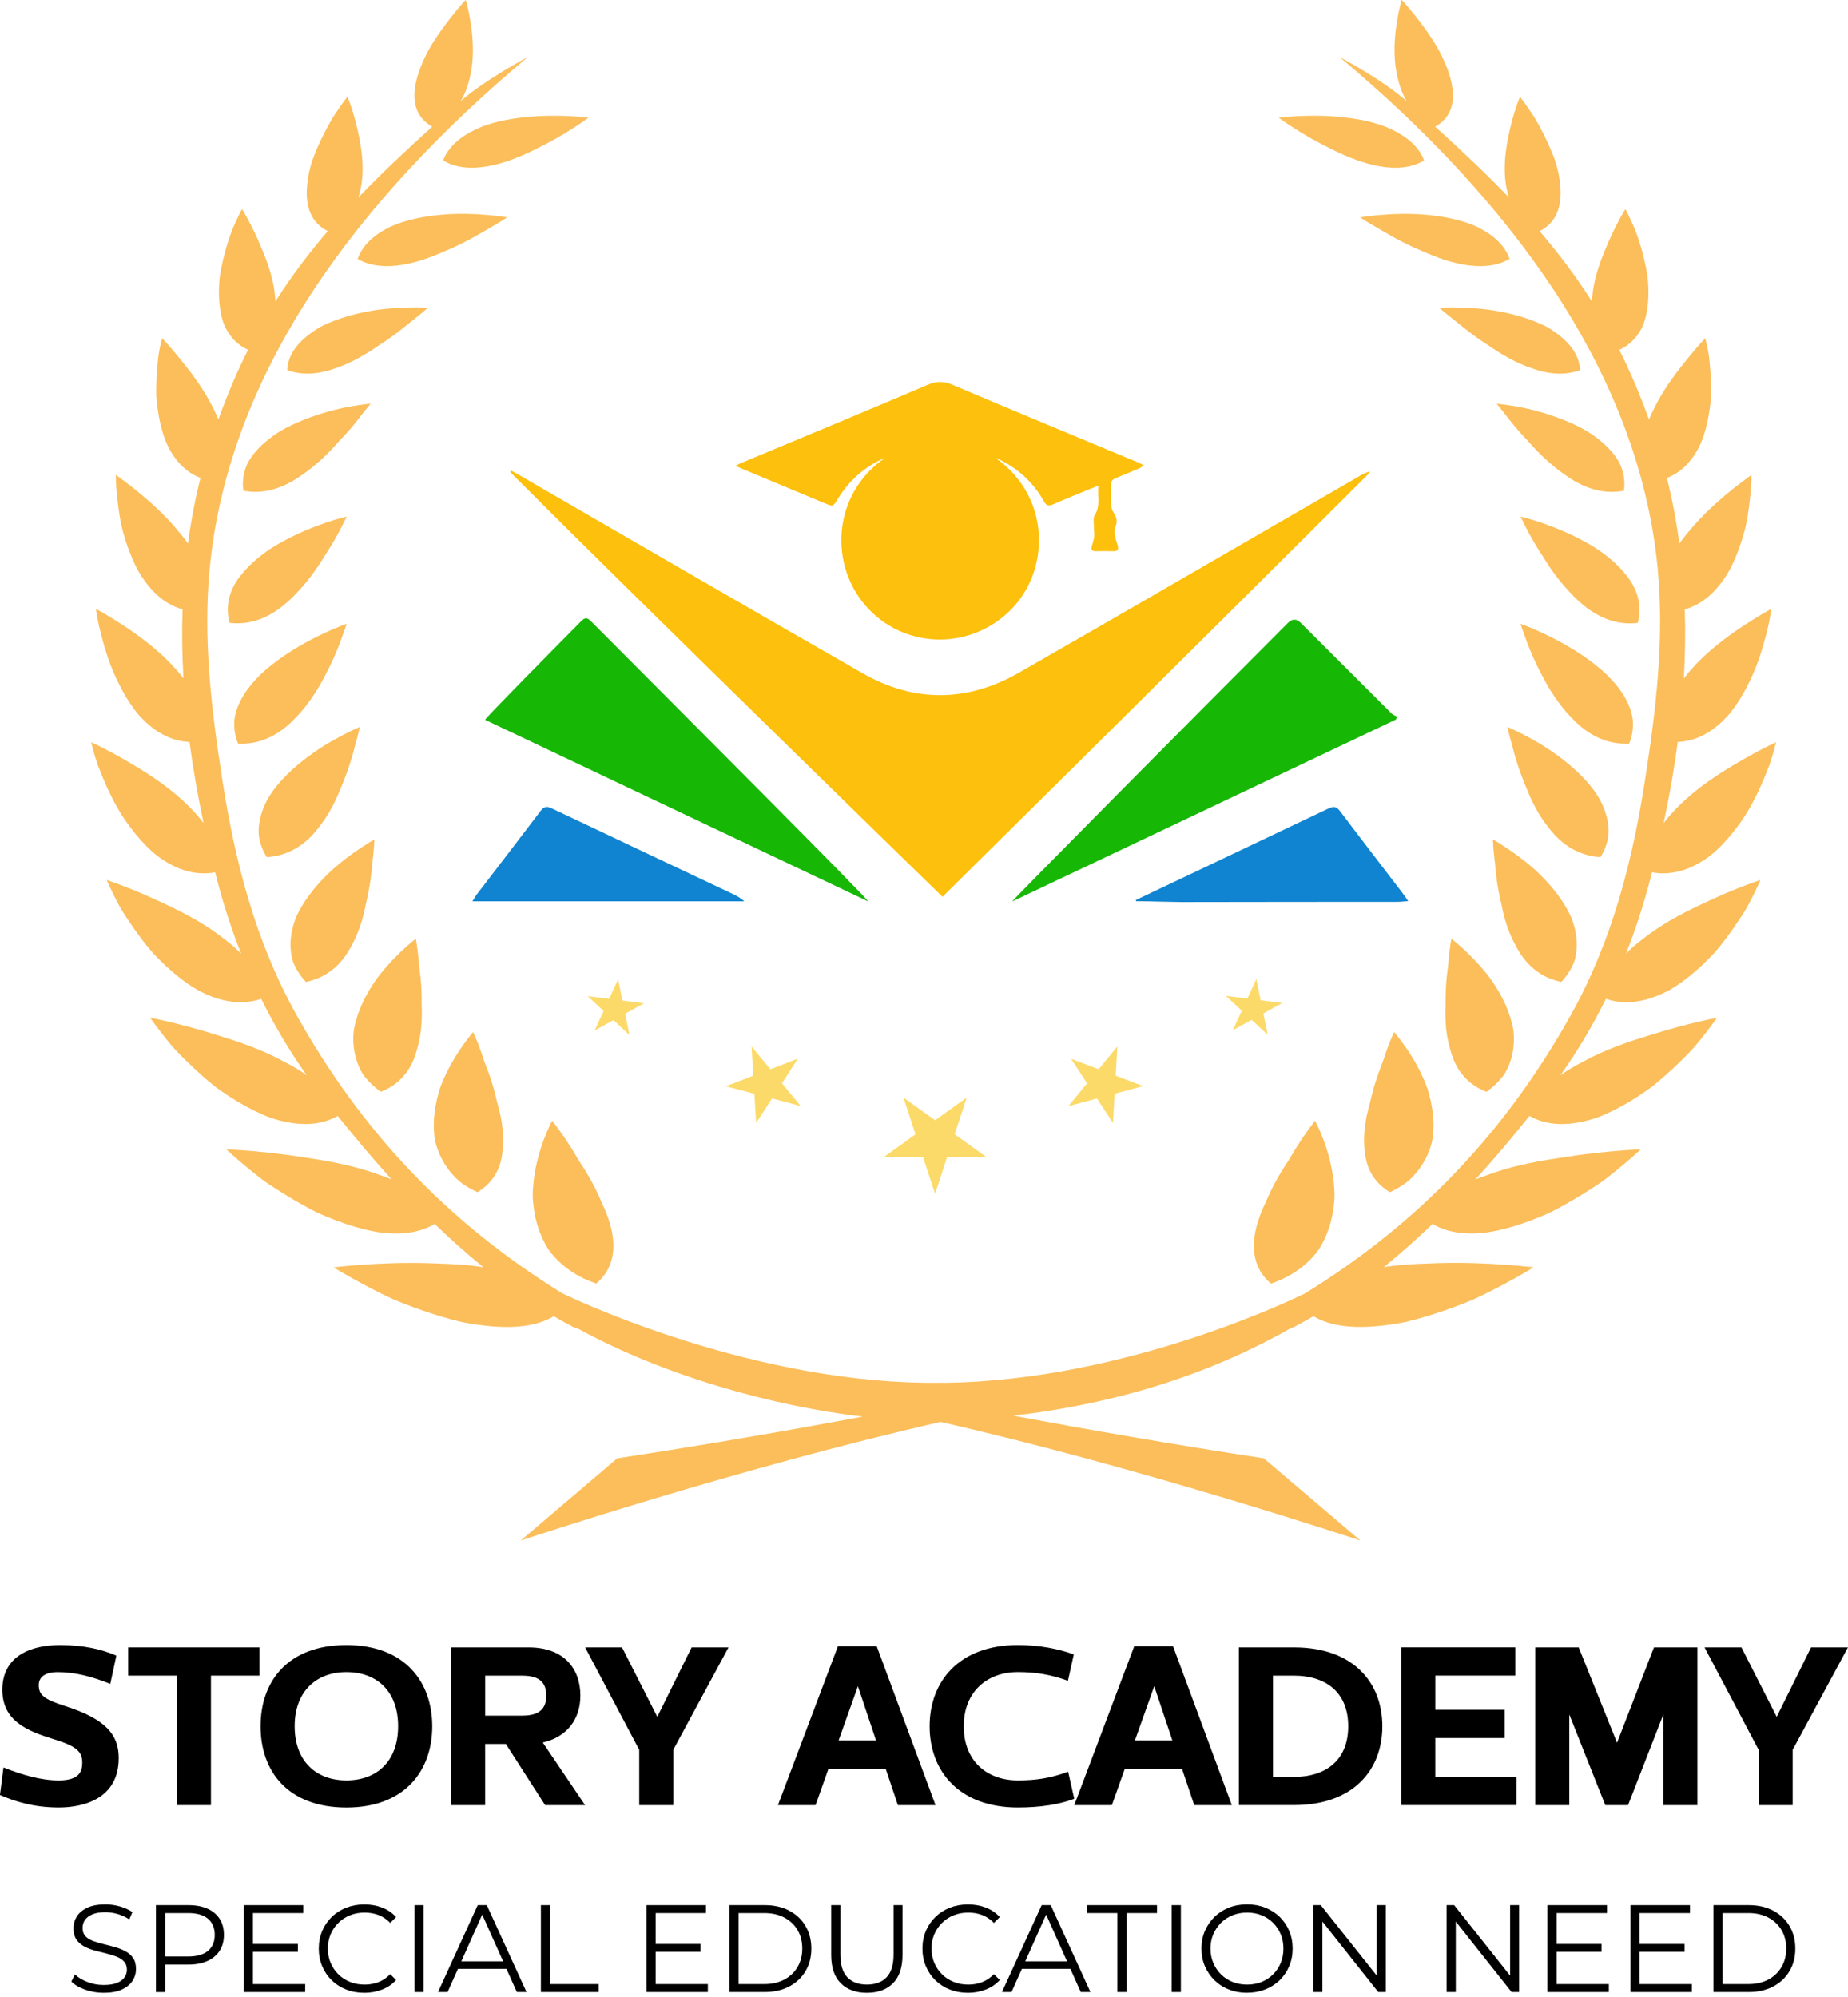 <svg xmlns="http://www.w3.org/2000/svg" width="87" height="94" viewBox="0 0 87 94" fill="none"><g clip-path="url(#clip0_4_640)"><path d="M24.064 22.149C24.196 22.224 24.33 22.296 24.461 22.372C29.842 25.48 35.211 28.607 40.608 31.688C43.038 33.077 45.535 33.055 47.963 31.666C53.33 28.593 58.677 25.484 64.033 22.39C64.175 22.307 64.318 22.227 64.51 22.195C64.453 22.26 64.399 22.33 64.337 22.392C57.734 28.999 44.371 42.211 44.371 42.211C44.371 42.211 30.795 29 24.198 22.401C24.137 22.34 24.082 22.274 24.023 22.21C24.036 22.189 24.049 22.168 24.061 22.148L24.064 22.149Z" fill="#FCC00D"></path><path d="M46.853 21.543C49.42 23.327 49.481 26.744 47.628 28.66C45.782 30.57 42.749 30.581 40.924 28.7C39.002 26.718 39.131 23.296 41.676 21.541C40.718 21.951 39.975 22.612 39.43 23.499C39.213 23.852 39.216 23.851 38.849 23.697C37.549 23.154 36.249 22.613 34.95 22.07C34.865 22.035 34.783 21.993 34.627 21.921C34.784 21.847 34.865 21.805 34.95 21.77C37.857 20.556 40.768 19.354 43.665 18.116C44.1 17.93 44.431 17.935 44.86 18.118C47.758 19.353 50.67 20.555 53.577 21.768C53.656 21.801 53.729 21.843 53.846 21.9C53.763 21.96 53.718 22.006 53.664 22.028C53.287 22.191 52.909 22.354 52.526 22.503C52.365 22.566 52.298 22.659 52.305 22.831C52.315 23.154 52.297 23.478 52.313 23.8C52.32 23.916 52.369 24.045 52.435 24.143C52.578 24.358 52.616 24.563 52.509 24.805C52.464 24.903 52.458 25.031 52.476 25.139C52.502 25.311 52.556 25.481 52.611 25.649C52.676 25.845 52.635 25.949 52.407 25.944C52.133 25.938 51.858 25.939 51.585 25.944C51.412 25.947 51.353 25.874 51.4 25.708C51.442 25.557 51.5 25.408 51.514 25.253C51.529 25.088 51.495 24.918 51.496 24.751C51.497 24.581 51.457 24.373 51.538 24.249C51.822 23.816 51.653 23.366 51.709 22.859C51.444 22.964 51.248 23.039 51.054 23.12C50.557 23.326 50.058 23.527 49.566 23.745C49.363 23.835 49.258 23.797 49.148 23.601C48.619 22.656 47.844 21.976 46.854 21.539L46.853 21.543Z" fill="#FCC00D"></path><path d="M60.635 29.317C60.836 29.116 61.036 29.116 61.236 29.316C62.662 30.741 64.088 32.165 65.517 33.587C65.585 33.654 65.689 33.684 65.775 33.731C65.756 33.777 65.737 33.824 65.716 33.869C59.695 36.722 53.674 39.575 47.653 42.43C47.627 42.393 56.421 33.535 60.635 29.317Z" fill="#17B706"></path><path d="M27.358 29.24C27.539 29.056 27.638 29.055 27.822 29.24C32.129 33.559 40.862 42.312 40.874 42.429C34.861 39.579 28.849 36.73 22.837 33.881C22.813 33.83 26.029 30.584 27.358 29.24Z" fill="#17B706"></path><path d="M22.241 42.423C22.329 42.283 22.376 42.19 22.438 42.109C23.443 40.795 24.454 39.487 25.451 38.167C25.607 37.96 25.737 37.936 25.965 38.044C28.82 39.399 31.679 40.746 34.536 42.096C34.711 42.179 34.878 42.276 35.039 42.423H22.241Z" fill="#1084D0"></path><path d="M53.493 42.417C53.485 42.399 53.476 42.383 53.467 42.365C54.082 42.071 61.043 38.773 62.543 38.054C62.777 37.942 62.915 37.951 63.082 38.173C64.054 39.463 65.041 40.741 66.022 42.024C66.103 42.131 66.177 42.243 66.295 42.412C66.098 42.427 65.96 42.448 65.822 42.448C62.417 42.451 59.01 42.45 55.605 42.458C55.265 42.458 53.935 42.417 53.496 42.417H53.493Z" fill="#1084D0"></path><path d="M45.51 51.665C45.498 51.703 45.486 51.741 45.473 51.779C45.36 52.121 45.247 52.464 45.135 52.806C45.075 52.986 45.015 53.168 44.957 53.349C44.944 53.387 44.944 53.387 44.977 53.411C45.213 53.58 45.447 53.75 45.683 53.918C45.882 54.06 46.08 54.202 46.279 54.346C46.322 54.377 46.366 54.409 46.409 54.441C46.414 54.444 46.419 54.448 46.427 54.456C46.417 54.456 46.412 54.457 46.406 54.457C46.34 54.457 46.275 54.459 46.209 54.459C45.677 54.459 45.146 54.459 44.614 54.459C44.597 54.459 44.59 54.462 44.583 54.479C44.444 54.905 44.303 55.332 44.162 55.758C44.121 55.886 44.078 56.016 44.034 56.144C44.031 56.155 44.026 56.165 44.02 56.181C44.015 56.168 44.013 56.161 44.01 56.154C43.88 55.76 43.751 55.366 43.621 54.972C43.567 54.807 43.512 54.641 43.459 54.476C43.455 54.465 43.45 54.46 43.439 54.461C43.436 54.461 43.435 54.461 43.432 54.461C43.154 54.461 42.875 54.461 42.595 54.46C42.326 54.46 42.059 54.46 41.79 54.46C41.734 54.46 41.678 54.46 41.623 54.46C41.623 54.457 41.623 54.456 41.621 54.453C41.649 54.433 41.677 54.413 41.705 54.392C41.9 54.252 42.094 54.112 42.289 53.973C42.517 53.808 42.747 53.643 42.975 53.478C43.01 53.453 43.046 53.426 43.083 53.401C43.095 53.392 43.098 53.385 43.093 53.369C43.047 53.231 43.002 53.092 42.956 52.952C42.828 52.562 42.699 52.171 42.571 51.779C42.56 51.747 42.55 51.714 42.54 51.683C42.539 51.678 42.538 51.673 42.536 51.661C43.035 52.019 43.529 52.373 44.023 52.728C44.517 52.373 45.011 52.019 45.506 51.665C45.507 51.665 45.51 51.666 45.511 51.667L45.51 51.665Z" fill="#FCDA69"></path><path d="M37.556 49.837C37.539 49.862 37.524 49.887 37.508 49.913C37.359 50.141 37.211 50.37 37.063 50.599C36.984 50.719 36.907 50.84 36.828 50.961C36.812 50.987 36.812 50.987 36.831 51.011C36.97 51.179 37.11 51.349 37.249 51.518C37.367 51.66 37.485 51.803 37.603 51.945C37.628 51.977 37.653 52.009 37.68 52.04C37.682 52.044 37.685 52.048 37.69 52.054C37.682 52.053 37.679 52.053 37.675 52.052C37.627 52.039 37.579 52.028 37.53 52.015C37.141 51.912 36.752 51.809 36.363 51.707C36.35 51.703 36.344 51.704 36.338 51.716C36.153 52.001 35.968 52.285 35.783 52.57C35.727 52.657 35.671 52.742 35.615 52.828C35.61 52.835 35.605 52.842 35.598 52.852C35.598 52.842 35.595 52.837 35.595 52.83C35.576 52.517 35.557 52.204 35.538 51.891C35.531 51.759 35.522 51.628 35.515 51.496C35.515 51.487 35.512 51.482 35.504 51.481C35.503 51.481 35.501 51.481 35.5 51.481C35.296 51.427 35.092 51.372 34.888 51.319C34.692 51.267 34.496 51.215 34.3 51.163C34.26 51.151 34.219 51.141 34.178 51.131C34.178 51.13 34.178 51.127 34.178 51.126C34.202 51.116 34.227 51.107 34.251 51.097C34.42 51.032 34.589 50.968 34.759 50.902C34.958 50.826 35.157 50.748 35.356 50.672C35.387 50.661 35.418 50.648 35.45 50.637C35.461 50.633 35.463 50.628 35.463 50.615C35.456 50.505 35.451 50.394 35.443 50.284C35.424 49.973 35.405 49.663 35.387 49.352C35.386 49.327 35.385 49.301 35.384 49.276C35.384 49.272 35.384 49.268 35.384 49.26C35.679 49.617 35.972 49.971 36.266 50.326C36.695 50.162 37.125 49.999 37.554 49.834L37.557 49.837H37.556Z" fill="#FCDA69"></path><path d="M30.314 47.226C30.295 47.237 30.276 47.247 30.256 47.259C30.081 47.355 29.905 47.453 29.729 47.549C29.636 47.6 29.544 47.652 29.451 47.703C29.431 47.714 29.432 47.714 29.436 47.736C29.468 47.894 29.499 48.051 29.531 48.21C29.557 48.343 29.585 48.476 29.612 48.609C29.618 48.638 29.623 48.667 29.628 48.698C29.628 48.702 29.628 48.704 29.63 48.711C29.626 48.707 29.623 48.706 29.621 48.703C29.594 48.679 29.566 48.654 29.54 48.629C29.323 48.428 29.106 48.226 28.89 48.025C28.883 48.018 28.878 48.017 28.869 48.022C28.651 48.142 28.432 48.263 28.213 48.383C28.147 48.42 28.081 48.456 28.015 48.492C28.01 48.495 28.004 48.498 27.995 48.503C27.997 48.496 27.999 48.491 28.001 48.487C28.098 48.278 28.194 48.068 28.29 47.858C28.331 47.771 28.371 47.682 28.412 47.595C28.414 47.588 28.414 47.585 28.409 47.581C28.409 47.581 28.408 47.58 28.407 47.578C28.293 47.472 28.18 47.367 28.066 47.26C27.957 47.158 27.848 47.056 27.739 46.954C27.716 46.933 27.693 46.913 27.67 46.891C27.67 46.891 27.67 46.888 27.672 46.887C27.691 46.89 27.71 46.891 27.729 46.894C27.86 46.91 27.994 46.926 28.125 46.944C28.281 46.963 28.437 46.983 28.592 47.002C28.616 47.005 28.64 47.009 28.665 47.011C28.674 47.011 28.678 47.011 28.682 47.002C28.716 46.929 28.75 46.854 28.784 46.781C28.879 46.573 28.976 46.365 29.071 46.157C29.078 46.14 29.087 46.123 29.095 46.106C29.095 46.103 29.097 46.101 29.101 46.096C29.168 46.431 29.235 46.762 29.303 47.094C29.639 47.137 29.973 47.18 30.309 47.223V47.226H30.314Z" fill="#FCDA69"></path><path d="M60.36 47.213C60.341 47.224 60.322 47.234 60.302 47.246C60.127 47.342 59.951 47.44 59.774 47.536C59.682 47.587 59.589 47.639 59.497 47.69C59.477 47.701 59.478 47.701 59.482 47.723C59.513 47.881 59.545 48.038 59.577 48.197C59.603 48.33 59.631 48.463 59.658 48.596C59.664 48.626 59.669 48.655 59.674 48.685C59.674 48.689 59.674 48.691 59.676 48.698C59.672 48.694 59.669 48.693 59.667 48.69C59.64 48.666 59.612 48.641 59.586 48.617C59.369 48.415 59.152 48.213 58.935 48.012C58.929 48.005 58.924 48.004 58.915 48.009C58.697 48.13 58.478 48.25 58.259 48.371C58.193 48.407 58.127 48.443 58.061 48.48C58.056 48.482 58.05 48.485 58.041 48.49C58.043 48.483 58.044 48.478 58.047 48.475C58.143 48.265 58.24 48.055 58.336 47.846C58.377 47.758 58.417 47.669 58.458 47.582C58.46 47.576 58.46 47.572 58.455 47.568C58.455 47.568 58.454 47.567 58.453 47.565C58.339 47.459 58.226 47.354 58.112 47.247C58.003 47.146 57.894 47.043 57.785 46.942C57.762 46.92 57.739 46.9 57.716 46.878C57.716 46.878 57.716 46.876 57.718 46.874C57.737 46.877 57.756 46.878 57.775 46.881C57.906 46.897 58.039 46.914 58.171 46.931C58.327 46.95 58.483 46.971 58.638 46.99C58.662 46.992 58.686 46.996 58.711 46.999C58.72 46.999 58.724 46.999 58.728 46.99C58.762 46.916 58.796 46.841 58.83 46.768C58.925 46.56 59.022 46.352 59.117 46.144C59.124 46.127 59.133 46.11 59.141 46.093C59.141 46.091 59.143 46.088 59.147 46.083C59.214 46.418 59.281 46.749 59.349 47.081C59.684 47.124 60.019 47.167 60.355 47.21V47.213H60.36Z" fill="#FCDA69"></path><path d="M52.601 49.261C52.6 49.291 52.599 49.322 52.597 49.351C52.582 49.623 52.566 49.895 52.551 50.167C52.543 50.311 52.534 50.455 52.526 50.599C52.525 50.629 52.525 50.629 52.553 50.64C52.758 50.718 52.962 50.795 53.168 50.874C53.34 50.94 53.514 51.004 53.686 51.069C53.724 51.083 53.762 51.098 53.8 51.113C53.804 51.115 53.809 51.117 53.817 51.121C53.809 51.124 53.805 51.125 53.801 51.126C53.753 51.139 53.706 51.153 53.658 51.165C53.269 51.269 52.881 51.373 52.492 51.477C52.48 51.481 52.476 51.485 52.475 51.499C52.456 51.837 52.437 52.177 52.416 52.516C52.41 52.619 52.405 52.72 52.398 52.823C52.398 52.832 52.397 52.84 52.395 52.852C52.388 52.844 52.386 52.839 52.382 52.834C52.21 52.572 52.039 52.309 51.866 52.047C51.794 51.936 51.722 51.826 51.651 51.716C51.646 51.708 51.641 51.706 51.633 51.709C51.632 51.709 51.63 51.709 51.629 51.709C51.425 51.764 51.221 51.818 51.017 51.872C50.821 51.924 50.626 51.976 50.429 52.028C50.389 52.039 50.348 52.049 50.307 52.061C50.307 52.059 50.306 52.058 50.305 52.057C50.321 52.036 50.338 52.016 50.354 51.996C50.47 51.855 50.584 51.716 50.699 51.575C50.833 51.41 50.969 51.244 51.103 51.079C51.125 51.054 51.145 51.027 51.167 51.002C51.174 50.993 51.174 50.987 51.168 50.977C51.107 50.884 51.048 50.791 50.987 50.699C50.817 50.439 50.646 50.178 50.476 49.918C50.462 49.896 50.448 49.874 50.435 49.853C50.433 49.85 50.432 49.847 50.428 49.839C50.861 50.003 51.292 50.165 51.722 50.327C52.014 49.971 52.306 49.616 52.597 49.261C52.599 49.261 52.6 49.261 52.601 49.261Z" fill="#FCDA69"></path><path d="M26.619 53.611C26.441 53.345 26.284 53.131 26.174 52.984C26.117 52.91 26.072 52.852 26.043 52.813C26.015 52.772 26 52.75 26 52.75C26 52.75 25.947 52.842 25.871 53C25.796 53.159 25.695 53.387 25.59 53.671C25.378 54.238 25.155 55.027 25.094 55.901C25.053 56.347 25.104 56.778 25.189 57.223C25.28 57.665 25.431 58.108 25.655 58.525C25.711 58.63 25.772 58.732 25.837 58.833C25.904 58.931 25.982 59.022 26.064 59.115C26.224 59.299 26.406 59.472 26.608 59.632C27.013 59.953 27.498 60.222 28.073 60.413C28.801 59.792 28.962 58.985 28.84 58.156C28.779 57.741 28.645 57.319 28.466 56.907C28.422 56.803 28.374 56.7 28.324 56.598C28.28 56.492 28.236 56.386 28.189 56.281C28.093 56.071 27.991 55.866 27.882 55.666C27.668 55.266 27.43 54.892 27.203 54.551C27 54.194 26.8 53.877 26.62 53.611H26.619Z" fill="#FBBE5A"></path><path d="M23.408 51.907L23.336 51.598C23.236 51.187 23.113 50.795 22.984 50.441C22.922 50.265 22.849 50.099 22.793 49.939C22.742 49.776 22.69 49.622 22.64 49.483C22.443 48.926 22.274 48.579 22.274 48.579C22.274 48.579 22.002 48.885 21.661 49.393C21.488 49.649 21.3 49.954 21.12 50.302C20.942 50.647 20.756 51.044 20.649 51.439C20.534 51.843 20.453 52.27 20.43 52.707C20.418 52.925 20.42 53.145 20.439 53.365C20.449 53.474 20.461 53.587 20.483 53.694C20.508 53.799 20.538 53.904 20.572 54.007C20.709 54.423 20.924 54.828 21.229 55.194C21.384 55.373 21.549 55.555 21.762 55.705C21.975 55.856 22.213 55.993 22.476 56.114C23.309 55.61 23.611 54.877 23.668 54.082C23.71 53.675 23.687 53.254 23.623 52.834C23.588 52.624 23.545 52.416 23.493 52.212C23.467 52.11 23.439 52.007 23.41 51.906L23.408 51.907Z" fill="#FBBE5A"></path><path d="M17.357 50.892C17.521 51.068 17.711 51.234 17.926 51.389C18.836 51.033 19.318 50.377 19.56 49.636C19.616 49.453 19.674 49.256 19.721 49.057C19.765 48.856 19.798 48.653 19.821 48.449C19.866 48.04 19.865 47.633 19.849 47.234C19.858 46.827 19.84 46.437 19.804 46.077C19.771 45.718 19.714 45.397 19.701 45.109C19.65 44.544 19.573 44.182 19.573 44.182C19.573 44.182 19.242 44.436 18.793 44.873C18.565 45.093 18.313 45.359 18.055 45.663C17.929 45.816 17.793 45.98 17.678 46.148C17.561 46.316 17.448 46.493 17.343 46.675C17.133 47.042 16.947 47.437 16.815 47.851C16.749 48.057 16.696 48.267 16.658 48.48C16.634 48.688 16.627 48.896 16.64 49.105C16.664 49.522 16.764 49.938 16.959 50.334C17.049 50.534 17.191 50.717 17.356 50.89L17.357 50.892Z" fill="#FBBE5A"></path><path d="M13.985 45.661C14.098 45.852 14.237 46.037 14.402 46.219C15.356 46.018 15.976 45.467 16.388 44.797C16.44 44.714 16.487 44.626 16.535 44.54C16.584 44.45 16.631 44.36 16.678 44.267C16.767 44.082 16.847 43.892 16.916 43.698C17.056 43.312 17.156 42.918 17.228 42.531C17.322 42.139 17.395 41.754 17.444 41.401C17.469 41.224 17.487 41.054 17.503 40.894C17.516 40.736 17.526 40.585 17.549 40.443C17.62 39.88 17.625 39.512 17.625 39.512C17.625 39.512 17.255 39.718 16.73 40.084C16.468 40.268 16.167 40.492 15.857 40.754C15.543 41.016 15.252 41.305 14.963 41.63C14.678 41.956 14.413 42.308 14.191 42.685C14.082 42.872 13.976 43.068 13.903 43.264C13.832 43.458 13.776 43.655 13.735 43.856C13.659 44.257 13.653 44.667 13.744 45.07C13.781 45.274 13.877 45.467 13.985 45.66V45.661Z" fill="#FBBE5A"></path><path d="M14.759 39.246C15.018 38.95 15.279 38.607 15.487 38.249C15.697 37.892 15.874 37.516 16.021 37.148C16.337 36.404 16.577 35.671 16.706 35.127C16.864 34.577 16.94 34.214 16.94 34.214C16.94 34.214 16.547 34.378 15.981 34.682C15.701 34.834 15.363 35.023 15.033 35.241C14.7 35.461 14.354 35.714 14.02 35.996C13.353 36.56 12.713 37.249 12.418 37.997C12.261 38.373 12.173 38.767 12.175 39.163C12.187 39.559 12.322 39.956 12.559 40.345C13.511 40.283 14.222 39.84 14.761 39.246H14.759Z" fill="#FBBE5A"></path><path d="M13.511 34.175C13.664 34.044 13.811 33.902 13.949 33.751C14.094 33.602 14.234 33.441 14.364 33.277C14.626 32.949 14.858 32.596 15.059 32.246C15.161 32.07 15.253 31.899 15.342 31.723C15.436 31.545 15.523 31.37 15.603 31.198C15.763 30.859 15.895 30.541 16.001 30.267C16.204 29.719 16.323 29.361 16.323 29.361C16.323 29.361 15.921 29.497 15.346 29.762C14.773 30.028 14.016 30.419 13.291 30.922C12.93 31.175 12.573 31.455 12.257 31.756C11.949 32.055 11.676 32.382 11.464 32.728C11.254 33.075 11.097 33.443 11.042 33.825C10.999 34.207 11.046 34.602 11.206 35.002C12.127 35.046 12.886 34.696 13.509 34.174L13.511 34.175Z" fill="#FBBE5A"></path><path d="M10.803 29.316C11.684 29.425 12.455 29.14 13.117 28.669C13.448 28.434 13.748 28.151 14.027 27.845C14.316 27.543 14.577 27.218 14.807 26.891C15.044 26.568 15.235 26.233 15.432 25.935C15.625 25.635 15.787 25.356 15.918 25.113C16.048 24.874 16.147 24.672 16.215 24.532C16.285 24.393 16.325 24.313 16.325 24.313C16.325 24.313 16.228 24.337 16.051 24.383C15.875 24.427 15.634 24.502 15.344 24.6C14.764 24.799 13.994 25.106 13.24 25.526C13.051 25.631 12.863 25.742 12.68 25.863C12.5 25.983 12.33 26.113 12.165 26.247C11.836 26.516 11.538 26.814 11.294 27.134C10.796 27.774 10.598 28.518 10.804 29.313L10.803 29.316Z" fill="#FBBE5A"></path><path d="M13.752 22.657C14.421 22.264 15.072 21.721 15.597 21.169C15.729 21.032 15.851 20.892 15.972 20.755C16.101 20.625 16.222 20.494 16.336 20.367C16.563 20.115 16.755 19.877 16.914 19.67C17.066 19.464 17.204 19.3 17.3 19.184C17.392 19.067 17.445 19 17.445 19C17.445 19 17.052 19.033 16.451 19.142C15.853 19.249 15.091 19.448 14.302 19.761C13.913 19.917 13.512 20.101 13.152 20.319C12.803 20.54 12.476 20.792 12.202 21.073C12.065 21.214 11.941 21.363 11.832 21.517C11.723 21.672 11.629 21.834 11.573 22.004C11.448 22.344 11.402 22.712 11.459 23.096C12.293 23.258 13.069 23.043 13.753 22.656L13.752 22.657Z" fill="#FBBE5A"></path><path d="M19.181 14.476C18.888 14.482 18.54 14.501 18.161 14.538C17.778 14.575 17.395 14.639 16.989 14.728C16.586 14.816 16.174 14.931 15.777 15.081C15.578 15.156 15.384 15.237 15.197 15.329C15.012 15.422 14.848 15.527 14.687 15.639C14.056 16.089 13.544 16.677 13.523 17.424C14.279 17.693 15.051 17.598 15.776 17.339C16.535 17.089 17.239 16.671 17.859 16.24C18.525 15.821 19.062 15.375 19.473 15.041C19.898 14.713 20.149 14.482 20.149 14.482C20.149 14.482 19.77 14.458 19.181 14.475V14.476Z" fill="#FBBE5A"></path><path d="M22.945 10.118C22.373 10.068 21.586 10.033 20.786 10.107C19.979 10.178 19.108 10.341 18.377 10.671C17.676 11.01 17.078 11.502 16.836 12.188C17.158 12.373 17.507 12.472 17.866 12.508C18.235 12.546 18.621 12.522 19.005 12.455C19.389 12.387 19.776 12.28 20.15 12.144C20.527 12.008 20.884 11.847 21.258 11.686C21.99 11.36 22.614 10.99 23.092 10.709C23.58 10.432 23.877 10.229 23.877 10.229C23.877 10.229 23.515 10.167 22.945 10.118Z" fill="#FBBE5A"></path><path d="M22.388 6.093C21.701 6.42 21.111 6.888 20.862 7.551C22.061 8.275 23.78 7.736 25.152 7.054C25.857 6.716 26.506 6.341 26.962 6.045C27.423 5.751 27.703 5.539 27.703 5.539C27.703 5.539 26.302 5.349 24.715 5.515C23.924 5.598 23.074 5.762 22.39 6.093H22.388Z" fill="#FBBE5A"></path><path d="M59.834 60.416C60.408 60.224 60.894 59.954 61.3 59.633C61.5 59.472 61.681 59.3 61.845 59.116C61.925 59.025 62.003 58.932 62.07 58.834C62.136 58.733 62.196 58.632 62.253 58.526C62.477 58.109 62.626 57.667 62.718 57.225C62.803 56.779 62.855 56.348 62.812 55.903C62.752 55.028 62.527 54.239 62.318 53.674C62.211 53.388 62.11 53.161 62.036 53.003C61.959 52.844 61.907 52.753 61.907 52.753C61.907 52.753 61.892 52.775 61.864 52.815C61.835 52.853 61.79 52.911 61.733 52.985C61.623 53.132 61.465 53.346 61.288 53.613C61.109 53.878 60.908 54.195 60.706 54.552C60.479 54.893 60.242 55.267 60.026 55.667C59.919 55.867 59.815 56.074 59.72 56.283C59.673 56.388 59.626 56.492 59.581 56.599C59.533 56.703 59.484 56.804 59.44 56.91C59.261 57.322 59.129 57.744 59.066 58.159C58.947 58.988 59.105 59.794 59.834 60.418V60.416Z" fill="#FBBE5A"></path><path d="M66.246 49.391C65.903 48.884 65.632 48.577 65.632 48.577C65.632 48.577 65.463 48.923 65.266 49.48C65.216 49.62 65.164 49.772 65.113 49.937C65.056 50.099 64.983 50.264 64.922 50.44C64.793 50.795 64.67 51.186 64.568 51.596L64.496 51.906C64.467 52.007 64.439 52.109 64.413 52.212C64.361 52.416 64.317 52.624 64.286 52.835C64.22 53.254 64.196 53.675 64.238 54.082C64.296 54.877 64.598 55.61 65.433 56.114C65.695 55.994 65.932 55.856 66.146 55.705C66.36 55.555 66.524 55.374 66.678 55.195C66.985 54.828 67.201 54.424 67.338 54.007C67.371 53.904 67.402 53.799 67.426 53.694C67.449 53.587 67.459 53.474 67.469 53.365C67.49 53.145 67.492 52.925 67.48 52.707C67.457 52.27 67.376 51.843 67.26 51.439C67.153 51.042 66.966 50.647 66.79 50.302C66.609 49.954 66.42 49.649 66.249 49.393L66.246 49.391Z" fill="#FBBE5A"></path><path d="M70.562 46.679C70.455 46.495 70.343 46.319 70.227 46.152C70.112 45.983 69.976 45.819 69.851 45.666C69.595 45.36 69.34 45.094 69.115 44.876C68.665 44.438 68.331 44.185 68.331 44.185C68.331 44.185 68.257 44.545 68.205 45.112C68.191 45.401 68.132 45.72 68.101 46.079C68.068 46.438 68.047 46.829 68.056 47.237C68.041 47.634 68.04 48.042 68.084 48.452C68.108 48.655 68.141 48.859 68.186 49.059C68.233 49.261 68.29 49.456 68.345 49.639C68.587 50.379 69.069 51.036 69.98 51.391C70.197 51.236 70.386 51.07 70.55 50.895C70.714 50.719 70.856 50.536 70.947 50.336C71.144 49.941 71.242 49.526 71.265 49.107C71.278 48.898 71.273 48.69 71.247 48.483C71.211 48.27 71.156 48.061 71.091 47.855C70.959 47.441 70.775 47.045 70.563 46.68L70.562 46.679Z" fill="#FBBE5A"></path><path d="M71.519 44.796C71.93 45.466 72.55 46.018 73.503 46.218C73.671 46.037 73.809 45.852 73.92 45.66C74.029 45.467 74.126 45.275 74.163 45.07C74.252 44.667 74.248 44.256 74.171 43.856C74.132 43.655 74.076 43.457 74.005 43.264C73.929 43.069 73.824 42.874 73.715 42.685C73.494 42.309 73.23 41.954 72.943 41.631C72.654 41.304 72.366 41.015 72.05 40.752C71.74 40.491 71.439 40.267 71.176 40.083C70.653 39.715 70.283 39.51 70.283 39.51C70.283 39.51 70.288 39.877 70.358 40.44C70.38 40.584 70.391 40.733 70.403 40.892C70.42 41.051 70.438 41.221 70.462 41.399C70.51 41.752 70.583 42.138 70.677 42.53C70.748 42.914 70.848 43.31 70.988 43.695C71.057 43.889 71.137 44.08 71.228 44.264C71.274 44.356 71.321 44.447 71.372 44.536C71.418 44.622 71.465 44.711 71.516 44.794L71.519 44.796Z" fill="#FBBE5A"></path><path d="M75.731 39.165C75.735 38.768 75.645 38.376 75.488 37.999C75.193 37.25 74.553 36.56 73.888 35.997C73.553 35.716 73.207 35.462 72.875 35.244C72.545 35.023 72.207 34.836 71.927 34.682C71.359 34.378 70.966 34.214 70.966 34.214C70.966 34.214 71.041 34.579 71.201 35.127C71.33 35.671 71.567 36.403 71.885 37.148C72.031 37.517 72.208 37.892 72.418 38.249C72.626 38.607 72.886 38.95 73.146 39.247C73.684 39.84 74.395 40.283 75.348 40.345C75.584 39.956 75.719 39.559 75.731 39.163V39.165Z" fill="#FBBE5A"></path><path d="M76.861 33.826C76.808 33.446 76.651 33.077 76.439 32.729C76.228 32.383 75.953 32.057 75.646 31.758C75.33 31.456 74.973 31.176 74.611 30.924C73.887 30.42 73.13 30.03 72.557 29.763C71.981 29.498 71.58 29.363 71.58 29.363C71.58 29.363 71.698 29.72 71.902 30.268C72.007 30.541 72.139 30.859 72.3 31.199C72.38 31.369 72.466 31.545 72.56 31.723C72.651 31.898 72.741 32.07 72.843 32.246C73.045 32.596 73.277 32.947 73.541 33.277C73.669 33.442 73.809 33.602 73.955 33.753C74.093 33.902 74.239 34.043 74.395 34.175C75.017 34.696 75.775 35.046 76.698 35.002C76.859 34.602 76.904 34.207 76.861 33.825V33.826Z" fill="#FBBE5A"></path><path d="M76.612 27.136C76.37 26.817 76.072 26.52 75.743 26.25C75.578 26.115 75.406 25.986 75.227 25.866C75.043 25.746 74.855 25.633 74.668 25.529C73.913 25.107 73.143 24.802 72.563 24.602C72.274 24.504 72.033 24.43 71.855 24.386C71.678 24.34 71.582 24.316 71.582 24.316C71.582 24.316 71.621 24.396 71.693 24.534C71.759 24.675 71.859 24.876 71.989 25.116C72.12 25.358 72.281 25.637 72.473 25.938C72.672 26.235 72.859 26.569 73.097 26.894C73.331 27.221 73.592 27.546 73.879 27.847C74.158 28.153 74.457 28.437 74.79 28.672C75.451 29.145 76.223 29.427 77.105 29.318C77.311 28.523 77.11 27.779 76.612 27.139V27.136Z" fill="#FBBE5A"></path><path d="M76.075 21.519C75.967 21.364 75.841 21.216 75.704 21.075C75.429 20.793 75.104 20.541 74.754 20.32C74.394 20.102 73.994 19.918 73.605 19.762C72.815 19.451 72.055 19.25 71.455 19.144C70.856 19.036 70.462 19.002 70.462 19.002C70.462 19.002 70.515 19.067 70.606 19.185C70.701 19.302 70.841 19.467 70.993 19.674C71.151 19.878 71.346 20.115 71.572 20.37C71.684 20.495 71.806 20.627 71.934 20.756C72.056 20.893 72.177 21.033 72.311 21.17C72.835 21.721 73.487 22.265 74.153 22.659C74.838 23.045 75.613 23.26 76.45 23.097C76.507 22.714 76.461 22.347 76.334 22.007C76.276 21.836 76.185 21.673 76.075 21.52V21.519Z" fill="#FBBE5A"></path><path d="M73.219 15.639C73.058 15.527 72.896 15.422 72.71 15.329C72.522 15.238 72.326 15.157 72.129 15.081C71.731 14.931 71.319 14.816 70.918 14.728C70.511 14.639 70.128 14.575 69.745 14.539C69.367 14.501 69.019 14.484 68.725 14.476C68.136 14.46 67.756 14.484 67.756 14.484C67.756 14.484 68.008 14.714 68.435 15.043C68.846 15.376 69.382 15.821 70.047 16.241C70.667 16.672 71.373 17.091 72.132 17.34C72.855 17.599 73.626 17.695 74.382 17.425C74.361 16.677 73.849 16.091 73.219 15.64V15.639Z" fill="#FBBE5A"></path><path d="M69.529 10.669C68.797 10.342 67.927 10.177 67.121 10.107C66.32 10.034 65.532 10.071 64.962 10.12C64.393 10.168 64.029 10.232 64.029 10.232C64.029 10.232 64.328 10.432 64.815 10.709C65.294 10.99 65.916 11.362 66.648 11.686C67.021 11.847 67.381 12.01 67.755 12.144C68.13 12.28 68.518 12.389 68.904 12.455C69.287 12.522 69.672 12.546 70.041 12.508C70.402 12.472 70.748 12.375 71.071 12.188C70.828 11.502 70.229 11.012 69.529 10.671V10.669Z" fill="#FBBE5A"></path><path d="M62.755 7.054C64.128 7.736 65.844 8.275 67.044 7.552C66.796 6.888 66.205 6.421 65.518 6.093C64.835 5.762 63.984 5.598 63.194 5.515C61.606 5.349 60.201 5.539 60.201 5.539C60.201 5.539 60.481 5.751 60.944 6.046C61.4 6.341 62.05 6.716 62.755 7.054Z" fill="#FBBE5A"></path><path d="M77.777 41.059C78.645 41.213 79.463 40.975 80.21 40.486C80.617 40.23 80.951 39.904 81.281 39.539C81.606 39.176 81.906 38.774 82.174 38.362C82.686 37.54 83.041 36.679 83.293 36.028C83.516 35.378 83.614 34.936 83.614 34.936C83.614 34.936 83.208 35.117 82.618 35.437C82.32 35.595 81.988 35.788 81.613 36.01C81.239 36.232 80.845 36.481 80.457 36.755C79.681 37.302 78.954 37.938 78.393 38.647C78.366 38.682 78.346 38.715 78.319 38.749C78.591 37.482 78.816 36.205 78.984 34.922C79.711 34.891 80.346 34.592 80.895 34.123C81.06 33.981 81.22 33.824 81.368 33.658C81.513 33.489 81.644 33.31 81.771 33.125C82.023 32.751 82.243 32.345 82.434 31.933C82.528 31.728 82.617 31.52 82.696 31.318C82.77 31.119 82.838 30.924 82.899 30.733C83.021 30.352 83.117 29.995 83.191 29.689C83.345 29.077 83.387 28.658 83.387 28.658C83.387 28.658 83.022 28.855 82.484 29.193C81.941 29.528 81.234 30.007 80.566 30.581C80.231 30.868 79.912 31.176 79.621 31.508C79.496 31.645 79.381 31.787 79.272 31.93C79.334 30.848 79.352 29.762 79.315 28.68C79.832 28.538 80.277 28.252 80.659 27.866C80.941 27.577 81.196 27.235 81.406 26.865C81.608 26.491 81.776 26.089 81.915 25.682C82.05 25.276 82.178 24.87 82.243 24.478C82.311 24.09 82.359 23.724 82.392 23.409C82.425 23.093 82.443 22.831 82.452 22.647C82.457 22.463 82.449 22.355 82.449 22.355C82.449 22.355 82.373 22.413 82.231 22.517C82.093 22.622 81.889 22.771 81.65 22.959C81.172 23.338 80.551 23.867 79.977 24.477C79.835 24.63 79.694 24.788 79.561 24.949C79.424 25.11 79.286 25.275 79.161 25.446C79.125 25.491 79.096 25.538 79.061 25.585C78.924 24.549 78.73 23.518 78.475 22.495C78.958 22.314 79.348 21.993 79.656 21.572C80.136 20.952 80.362 20.121 80.484 19.282C80.513 19.073 80.541 18.863 80.553 18.655C80.557 18.45 80.557 18.246 80.551 18.049C80.538 17.655 80.51 17.285 80.476 16.969C80.449 16.652 80.392 16.391 80.349 16.208C80.305 16.026 80.28 15.92 80.28 15.92C80.28 15.92 80.021 16.185 79.666 16.616C79.311 17.046 78.809 17.646 78.39 18.309C78.175 18.642 77.983 18.988 77.813 19.345C77.745 19.477 77.688 19.611 77.631 19.745C77.206 18.567 76.743 17.479 76.233 16.464C76.76 16.231 77.125 15.823 77.352 15.303C77.612 14.646 77.655 13.805 77.56 12.982C77.428 12.177 77.199 11.37 76.967 10.789C76.721 10.217 76.522 9.839 76.522 9.839C76.522 9.839 76.338 10.127 76.103 10.587C75.985 10.816 75.854 11.088 75.725 11.388C75.599 11.686 75.449 12.026 75.329 12.372C75.207 12.721 75.101 13.081 75.033 13.446C74.999 13.628 74.972 13.812 74.959 13.992C74.956 14.056 74.949 14.123 74.944 14.188C74.203 13.021 73.385 11.935 72.483 10.881C72.733 10.752 72.937 10.586 73.09 10.386C73.279 10.138 73.392 9.84 73.44 9.51C73.491 9.182 73.478 8.819 73.421 8.445C73.365 8.07 73.268 7.681 73.119 7.319C72.834 6.59 72.463 5.876 72.138 5.371C71.808 4.874 71.558 4.556 71.558 4.556C71.558 4.556 71.434 4.845 71.293 5.302C71.152 5.758 71 6.376 70.901 7.067C70.809 7.754 70.806 8.477 70.996 9.153C71.009 9.201 71.022 9.247 71.036 9.293C69.983 8.194 68.827 7.105 67.565 5.962C68.816 5.257 68.476 3.777 67.776 2.436C67.418 1.775 66.966 1.173 66.612 0.724C66.254 0.279 65.991 -0.005 65.991 -0.005C65.991 -0.005 65.638 1.135 65.651 2.43C65.659 3.078 65.766 3.755 66.032 4.391C66.088 4.519 66.153 4.642 66.226 4.763C66.226 4.763 66.225 4.762 66.222 4.76C65.072 3.741 63.068 2.687 63.068 2.687C71.041 9.37 77.129 17.448 78.037 26.712C78.363 30.077 77.959 33.434 77.436 36.772C76.847 40.539 75.897 44.294 73.947 47.785C70.933 53.182 66.911 57.502 61.44 60.875C61.44 60.875 53.227 64.996 44.426 65.087V65.083C44.214 65.087 44.004 65.086 43.791 65.086C43.69 65.086 43.59 65.086 43.488 65.083C34.793 64.959 26.473 60.875 26.473 60.875C21.003 57.502 16.981 53.182 13.966 47.785C12.016 44.294 11.066 40.537 10.477 36.772C9.955 33.434 9.548 30.077 9.876 26.712C10.786 17.448 16.872 9.368 24.846 2.687C24.846 2.687 22.844 3.741 21.69 4.76C21.69 4.761 21.689 4.761 21.688 4.761C21.761 4.642 21.826 4.519 21.882 4.391C22.148 3.755 22.256 3.078 22.263 2.428C22.275 1.135 21.924 -0.005 21.924 -0.005C21.924 -0.005 21.659 0.278 21.302 0.724C20.948 1.173 20.494 1.775 20.135 2.435C19.436 3.777 19.099 5.256 20.349 5.961C19.085 7.102 17.93 8.193 16.876 9.291C16.891 9.245 16.905 9.198 16.915 9.15C17.105 8.476 17.103 7.752 17.01 7.064C16.913 6.373 16.759 5.756 16.62 5.299C16.479 4.843 16.355 4.552 16.355 4.552C16.355 4.552 16.105 4.873 15.774 5.369C15.451 5.874 15.078 6.587 14.792 7.317C14.645 7.677 14.546 8.067 14.491 8.443C14.434 8.817 14.421 9.177 14.47 9.508C14.52 9.837 14.631 10.134 14.822 10.383C14.975 10.584 15.178 10.749 15.43 10.88C14.527 11.934 13.707 13.02 12.967 14.187C12.962 14.121 12.957 14.055 12.952 13.99C12.938 13.809 12.914 13.626 12.879 13.445C12.81 13.081 12.706 12.72 12.583 12.371C12.463 12.025 12.312 11.685 12.187 11.387C12.059 11.086 11.927 10.815 11.809 10.586C11.575 10.127 11.391 9.837 11.391 9.837C11.391 9.837 11.191 10.213 10.946 10.787C10.714 11.369 10.485 12.175 10.352 12.981C10.258 13.804 10.301 14.645 10.559 15.301C10.788 15.821 11.151 16.228 11.68 16.462C11.168 17.477 10.705 18.564 10.282 19.743C10.227 19.608 10.167 19.476 10.099 19.343C9.93 18.986 9.738 18.639 9.523 18.308C9.102 17.645 8.601 17.046 8.247 16.615C7.891 16.184 7.631 15.92 7.631 15.92C7.631 15.92 7.607 16.026 7.561 16.208C7.518 16.389 7.462 16.652 7.434 16.969C7.401 17.283 7.372 17.654 7.361 18.049C7.354 18.247 7.354 18.45 7.358 18.655C7.371 18.863 7.398 19.073 7.427 19.282C7.552 20.121 7.776 20.951 8.255 21.572C8.565 21.993 8.955 22.314 9.437 22.495C9.181 23.518 8.988 24.548 8.85 25.585C8.818 25.537 8.785 25.491 8.751 25.446C8.626 25.275 8.489 25.11 8.351 24.949C8.217 24.786 8.077 24.629 7.934 24.476C7.361 23.867 6.739 23.338 6.261 22.959C6.022 22.77 5.816 22.621 5.68 22.514C5.54 22.411 5.46 22.354 5.46 22.354C5.46 22.354 5.452 22.463 5.457 22.647C5.469 22.83 5.484 23.093 5.517 23.408C5.55 23.723 5.597 24.089 5.666 24.478C5.731 24.87 5.859 25.276 5.993 25.682C6.134 26.089 6.303 26.492 6.504 26.865C6.714 27.235 6.968 27.577 7.252 27.866C7.631 28.252 8.077 28.537 8.594 28.68C8.557 29.762 8.575 30.848 8.637 31.929C8.527 31.786 8.41 31.645 8.288 31.507C7.996 31.176 7.676 30.868 7.342 30.58C6.673 30.007 5.965 29.528 5.424 29.193C4.884 28.854 4.522 28.656 4.522 28.656C4.522 28.656 4.563 29.077 4.716 29.689C4.791 29.995 4.887 30.352 5.009 30.732C5.069 30.922 5.137 31.119 5.211 31.318C5.29 31.52 5.38 31.728 5.474 31.933C5.666 32.344 5.884 32.751 6.137 33.125C6.262 33.311 6.394 33.489 6.537 33.656C6.689 33.824 6.846 33.981 7.012 34.122C7.562 34.592 8.2 34.891 8.922 34.923C9.092 36.206 9.316 37.483 9.586 38.75C9.563 38.715 9.541 38.682 9.515 38.649C8.954 37.94 8.228 37.303 7.449 36.755C7.063 36.481 6.668 36.232 6.294 36.011C5.919 35.789 5.588 35.595 5.289 35.438C4.697 35.117 4.293 34.937 4.293 34.937C4.293 34.937 4.39 35.38 4.611 36.029C4.865 36.682 5.218 37.539 5.731 38.363C6.001 38.775 6.3 39.177 6.624 39.54C6.953 39.904 7.29 40.23 7.694 40.487C8.442 40.975 9.26 41.214 10.129 41.059C10.169 41.22 10.211 41.38 10.254 41.538C10.553 42.672 10.918 43.792 11.354 44.892C11.274 44.809 11.189 44.726 11.103 44.645C10.925 44.482 10.732 44.326 10.53 44.175C10.329 44.023 10.136 43.875 9.925 43.735C9.505 43.452 9.054 43.192 8.6 42.959C8.152 42.721 7.681 42.51 7.275 42.32C6.863 42.131 6.474 41.968 6.142 41.834C5.474 41.568 5.024 41.42 5.024 41.42C5.024 41.42 5.215 41.874 5.56 42.531C5.728 42.86 5.988 43.236 6.254 43.631C6.531 44.026 6.836 44.441 7.18 44.835C7.548 45.231 7.944 45.61 8.359 45.944C8.566 46.111 8.776 46.267 8.992 46.406C9.1 46.476 9.209 46.542 9.316 46.605C9.433 46.668 9.547 46.725 9.661 46.777C10.548 47.181 11.445 47.304 12.298 47.015C12.909 48.249 13.62 49.453 14.443 50.619C14.312 50.521 14.176 50.427 14.036 50.34C13.813 50.202 13.576 50.072 13.334 49.951C13.103 49.822 12.862 49.705 12.614 49.59C12.121 49.366 11.597 49.168 11.078 48.992C10.817 48.906 10.558 48.823 10.303 48.745C10.053 48.67 9.812 48.595 9.581 48.525C9.117 48.388 8.683 48.273 8.311 48.18C7.566 47.995 7.071 47.904 7.071 47.904C7.071 47.904 7.376 48.349 7.889 48.983C8.134 49.303 8.482 49.654 8.861 50.022C9.24 50.389 9.66 50.77 10.104 51.129C10.576 51.479 11.082 51.804 11.588 52.081C11.842 52.219 12.098 52.345 12.351 52.455C12.604 52.567 12.858 52.66 13.124 52.728C14.151 53 15.107 52.979 15.899 52.525C16.7 53.524 17.546 54.531 18.441 55.516C18.404 55.501 18.367 55.484 18.331 55.469C18.199 55.417 18.066 55.37 17.929 55.323C17.796 55.276 17.668 55.227 17.532 55.182C17.265 55.091 16.989 55.011 16.709 54.937C16.148 54.791 15.567 54.675 14.994 54.581C14.41 54.494 13.88 54.403 13.368 54.339C12.861 54.275 12.389 54.225 11.986 54.188C11.183 54.116 10.656 54.1 10.656 54.1C10.656 54.1 11.084 54.505 11.775 55.068C11.947 55.209 12.136 55.359 12.338 55.516C12.543 55.669 12.781 55.82 13.021 55.975C13.504 56.286 14.031 56.6 14.577 56.892C14.715 56.963 14.849 57.035 14.993 57.102C15.137 57.167 15.284 57.229 15.431 57.289C15.724 57.409 16.022 57.52 16.314 57.617C16.901 57.814 17.482 57.958 18.029 58.027C18.963 58.126 19.806 58.004 20.459 57.606C21.194 58.315 21.958 58.998 22.754 59.642C22.512 59.607 22.267 59.575 22.019 59.551C21.415 59.49 20.782 59.481 20.204 59.456C19.03 59.419 17.905 59.47 17.072 59.528C16.655 59.556 16.312 59.588 16.076 59.612C15.839 59.635 15.709 59.647 15.709 59.647C15.709 59.647 15.74 59.669 15.801 59.709C15.862 59.751 15.957 59.804 16.076 59.874C16.314 60.015 16.659 60.212 17.08 60.436C17.501 60.662 17.996 60.915 18.538 61.166C19.1 61.4 19.711 61.628 20.336 61.831C20.647 61.931 20.965 62.025 21.277 62.11C21.437 62.153 21.594 62.191 21.751 62.229C21.911 62.261 22.073 62.29 22.232 62.315C22.873 62.417 23.495 62.47 24.068 62.455C24.851 62.433 25.534 62.277 26.071 61.953C26.369 62.128 26.671 62.296 26.978 62.456C27.045 62.492 27.099 62.504 27.14 62.497C31.276 64.775 36.395 66.178 40.609 66.68C37.234 67.308 33.269 68 29.057 68.641L24.513 72.509C24.513 72.509 34.74 69.1 44.279 66.928C53.819 69.1 64.045 72.509 64.045 72.509L59.501 68.641C55.18 67.983 51.121 67.272 47.691 66.632C52.908 66.037 57.288 64.505 60.802 62.495C60.838 62.492 60.877 62.483 60.926 62.456C61.233 62.295 61.535 62.126 61.833 61.951C62.369 62.276 63.054 62.432 63.835 62.453C64.408 62.469 65.029 62.417 65.669 62.314C65.827 62.287 65.991 62.26 66.15 62.228C66.309 62.19 66.465 62.15 66.623 62.109C66.937 62.024 67.254 61.928 67.566 61.828C68.189 61.626 68.802 61.397 69.362 61.165C69.903 60.913 70.401 60.659 70.82 60.434C71.241 60.21 71.586 60.015 71.825 59.873C71.945 59.803 72.04 59.749 72.1 59.708C72.16 59.666 72.192 59.645 72.192 59.645C72.192 59.645 72.062 59.633 71.827 59.609C71.588 59.586 71.245 59.555 70.828 59.526C69.995 59.467 68.871 59.416 67.698 59.453C67.12 59.479 66.486 59.487 65.882 59.55C65.636 59.572 65.39 59.604 65.148 59.641C65.942 58.997 66.709 58.313 67.443 57.605C68.096 58.003 68.938 58.123 69.871 58.024C70.419 57.956 70.999 57.812 71.585 57.616C71.879 57.518 72.175 57.408 72.468 57.288C72.616 57.229 72.762 57.167 72.908 57.102C73.051 57.035 73.185 56.962 73.323 56.891C73.87 56.599 74.395 56.285 74.88 55.975C75.119 55.818 75.355 55.669 75.561 55.515C75.764 55.358 75.953 55.208 76.125 55.067C76.816 54.504 77.243 54.098 77.243 54.098C77.243 54.098 76.717 54.116 75.914 54.188C75.509 54.225 75.038 54.273 74.532 54.339C74.02 54.404 73.491 54.494 72.906 54.581C72.334 54.675 71.752 54.791 71.19 54.937C70.91 55.011 70.635 55.093 70.368 55.182C70.234 55.227 70.106 55.276 69.971 55.325C69.836 55.371 69.703 55.418 69.572 55.47C69.534 55.484 69.499 55.501 69.46 55.516C70.356 54.531 71.202 53.524 72.003 52.525C72.797 52.979 73.753 53.002 74.778 52.728C75.044 52.66 75.298 52.567 75.552 52.456C75.806 52.346 76.062 52.22 76.314 52.081C76.821 51.804 77.328 51.479 77.797 51.129C78.242 50.769 78.664 50.391 79.043 50.022C79.42 49.655 79.768 49.303 80.012 48.983C80.525 48.35 80.831 47.904 80.831 47.904C80.831 47.904 80.337 47.997 79.593 48.18C79.221 48.273 78.787 48.388 78.323 48.525C78.092 48.595 77.85 48.67 77.598 48.745C77.343 48.823 77.085 48.906 76.826 48.992C76.305 49.167 75.783 49.365 75.289 49.589C75.04 49.703 74.8 49.821 74.569 49.949C74.328 50.072 74.091 50.202 73.868 50.339C73.725 50.427 73.591 50.52 73.459 50.618C74.281 49.452 74.994 48.248 75.603 47.014C76.457 47.303 77.353 47.18 78.239 46.775C78.355 46.724 78.47 46.666 78.587 46.604C78.695 46.542 78.802 46.475 78.91 46.405C79.125 46.266 79.337 46.11 79.543 45.942C79.958 45.61 80.354 45.231 80.723 44.834C81.067 44.438 81.371 44.024 81.647 43.629C81.915 43.234 82.174 42.857 82.34 42.529C82.688 41.873 82.878 41.418 82.878 41.418C82.878 41.418 82.428 41.565 81.761 41.831C81.427 41.966 81.039 42.128 80.627 42.317C80.219 42.507 79.749 42.72 79.3 42.956C78.847 43.191 78.396 43.449 77.978 43.732C77.765 43.873 77.571 44.02 77.372 44.172C77.17 44.323 76.976 44.48 76.798 44.643C76.711 44.724 76.627 44.806 76.547 44.89C76.983 43.789 77.348 42.669 77.649 41.536C77.689 41.377 77.731 41.218 77.772 41.057L77.777 41.059Z" fill="#FBBE5A"></path><path d="M2.534 81.861C1.272 81.473 0.11 80.998 0.11 79.535C0.11 77.929 1.482 77.43 2.812 77.43C3.952 77.43 4.783 77.63 5.48 77.929L5.192 79.258C4.295 78.903 3.532 78.704 2.7 78.704C2.268 78.704 1.826 78.848 1.826 79.312C1.826 79.776 2.048 79.977 3.088 80.309C4.993 80.918 5.59 81.661 5.59 82.746C5.59 84.652 3.951 85.073 2.766 85.073C1.581 85.073 0.695 84.785 -0.002 84.486L0.164 83.19C1.062 83.545 1.936 83.799 2.766 83.799C3.729 83.799 3.874 83.378 3.874 82.968C3.874 82.47 3.652 82.203 2.534 81.86V81.861Z" fill="black"></path><path d="M9.931 84.962H8.325V78.87H6.034V77.541H12.212V78.87H9.931V84.962Z" fill="black"></path><path d="M16.308 77.43C19.075 77.43 20.349 79.18 20.349 81.252C20.349 83.324 19.075 85.074 16.308 85.074C13.54 85.074 12.267 83.357 12.267 81.252C12.267 79.147 13.541 77.43 16.308 77.43ZM16.308 83.798C17.736 83.798 18.743 82.901 18.743 81.251C18.743 79.601 17.736 78.703 16.308 78.703C14.879 78.703 13.872 79.623 13.872 81.251C13.872 82.879 14.868 83.798 16.308 83.798Z" fill="black"></path><path d="M27.545 84.962H25.663L23.814 82.083H22.84V84.962H21.234V77.541H24.888C26.548 77.541 27.323 78.537 27.323 79.812C27.323 80.897 26.715 81.751 25.552 82.016L27.544 84.962H27.545ZM22.841 78.87V80.753H24.524C25.111 80.753 25.719 80.642 25.719 79.81C25.719 78.979 25.111 78.87 24.524 78.87H22.841Z" fill="black"></path><path d="M31.698 84.962H30.093V82.359L27.547 77.541H29.284L30.944 80.808L32.56 77.541H34.297L31.696 82.359V84.962H31.698Z" fill="black"></path><path d="M39.448 77.485H41.274L44.042 84.962H42.27L41.695 83.246H39.004L38.396 84.962H36.624L39.448 77.485ZM39.481 81.915H41.241L40.388 79.368L39.481 81.915Z" fill="black"></path><path d="M45.371 81.251C45.371 82.902 46.479 83.798 47.917 83.798C48.758 83.798 49.444 83.698 50.286 83.389L50.573 84.663C49.876 84.93 48.979 85.073 47.917 85.073C45.149 85.073 43.765 83.356 43.765 81.251C43.765 79.146 45.149 77.429 47.917 77.429C48.958 77.429 49.865 77.618 50.552 77.872L50.276 79.112C49.445 78.812 48.747 78.702 47.917 78.702C46.477 78.702 45.371 79.621 45.371 81.25V81.251Z" fill="black"></path><path d="M53.398 77.485H55.224L57.992 84.962H56.221L55.645 83.246H52.955L52.346 84.962H50.575L53.398 77.485ZM53.431 81.915H55.191L54.339 79.368L53.431 81.915Z" fill="black"></path><path d="M58.324 84.962V77.541H60.926C63.694 77.541 65.078 79.18 65.078 81.251C65.078 83.322 63.694 84.961 60.926 84.961H58.324V84.962ZM60.926 83.633C62.354 83.633 63.472 82.902 63.472 81.252C63.472 79.602 62.354 78.871 60.926 78.871H59.93V83.633H60.926Z" fill="black"></path><path d="M67.57 80.476H70.835V81.805H67.57V83.632H71.389V84.961H65.965V77.539H71.335V78.868H67.571V80.475L67.57 80.476Z" fill="black"></path><path d="M75.574 84.962L73.88 80.698V84.962H72.274V77.541H74.322L76.127 82.027L77.864 77.541H79.912V84.962H78.306V80.698L76.646 84.962H75.573H75.574Z" fill="black"></path><path d="M84.398 84.962H82.793V82.359L80.247 77.541H81.984L83.644 80.808L85.26 77.541H86.998L84.396 82.359V84.962H84.398Z" fill="black"></path><path d="M4.878 93.797C4.573 93.797 4.283 93.747 4.004 93.648C3.726 93.55 3.511 93.421 3.359 93.266L3.529 92.932C3.674 93.073 3.868 93.191 4.11 93.286C4.353 93.381 4.609 93.429 4.878 93.429C5.146 93.429 5.344 93.397 5.505 93.333C5.666 93.268 5.785 93.182 5.861 93.073C5.937 92.964 5.975 92.843 5.975 92.71C5.975 92.55 5.929 92.422 5.838 92.325C5.747 92.227 5.627 92.15 5.48 92.094C5.331 92.037 5.168 91.987 4.989 91.944C4.81 91.901 4.63 91.856 4.452 91.807C4.273 91.759 4.108 91.693 3.959 91.612C3.809 91.531 3.689 91.422 3.596 91.287C3.505 91.153 3.459 90.977 3.459 90.759C3.459 90.556 3.513 90.371 3.62 90.201C3.727 90.031 3.892 89.895 4.113 89.791C4.335 89.688 4.619 89.636 4.966 89.636C5.196 89.636 5.424 89.668 5.649 89.733C5.875 89.797 6.07 89.886 6.234 89.999L6.088 90.344C5.913 90.227 5.727 90.141 5.53 90.087C5.334 90.032 5.144 90.005 4.961 90.005C4.715 90.005 4.514 90.038 4.354 90.104C4.195 90.17 4.077 90.259 4.001 90.371C3.925 90.482 3.887 90.608 3.887 90.747C3.887 90.907 3.932 91.035 4.023 91.133C4.115 91.23 4.235 91.306 4.386 91.361C4.535 91.415 4.7 91.464 4.879 91.507C5.058 91.55 5.236 91.597 5.414 91.647C5.591 91.698 5.755 91.763 5.904 91.843C6.054 91.923 6.175 92.029 6.267 92.161C6.358 92.293 6.403 92.467 6.403 92.681C6.403 92.88 6.349 93.064 6.24 93.233C6.131 93.403 5.965 93.538 5.741 93.642C5.516 93.746 5.23 93.797 4.879 93.797H4.878Z" fill="black"></path><path d="M7.342 93.761V89.671H8.871C9.217 89.671 9.515 89.727 9.765 89.837C10.015 89.948 10.206 90.108 10.34 90.316C10.475 90.524 10.542 90.776 10.542 91.073C10.542 91.37 10.475 91.609 10.34 91.819C10.206 92.027 10.015 92.188 9.765 92.301C9.515 92.413 9.217 92.471 8.871 92.471H7.581L7.774 92.266V93.763H7.342V93.761ZM7.774 92.301L7.581 92.09H8.86C9.269 92.09 9.58 92.001 9.792 91.824C10.003 91.646 10.11 91.397 10.11 91.073C10.11 90.75 10.003 90.492 9.792 90.314C9.58 90.135 9.269 90.045 8.86 90.045H7.581L7.774 89.841V92.301Z" fill="black"></path><path d="M11.477 93.761V89.671H14.28V90.045H11.909V93.387H14.368V93.761H11.477ZM11.862 91.868V91.5H14.023V91.868H11.862Z" fill="black"></path><path d="M17.147 93.797C16.839 93.797 16.555 93.745 16.294 93.642C16.033 93.54 15.807 93.394 15.616 93.207C15.424 93.021 15.276 92.8 15.168 92.547C15.061 92.293 15.007 92.016 15.007 91.717C15.007 91.418 15.061 91.14 15.168 90.888C15.275 90.634 15.426 90.415 15.618 90.227C15.811 90.041 16.038 89.895 16.299 89.792C16.56 89.69 16.844 89.638 17.152 89.638C17.46 89.638 17.726 89.687 17.987 89.786C18.248 89.885 18.467 90.035 18.647 90.234L18.372 90.509C18.205 90.338 18.02 90.213 17.817 90.137C17.614 90.061 17.396 90.023 17.163 90.023C16.917 90.023 16.69 90.065 16.48 90.149C16.27 90.232 16.087 90.352 15.931 90.505C15.775 90.659 15.654 90.838 15.566 91.043C15.479 91.247 15.434 91.473 15.434 91.717C15.434 91.962 15.479 92.188 15.566 92.392C15.654 92.596 15.775 92.776 15.931 92.93C16.087 93.083 16.27 93.202 16.48 93.286C16.69 93.37 16.919 93.411 17.163 93.411C17.408 93.411 17.614 93.372 17.817 93.295C18.02 93.217 18.205 93.092 18.372 92.921L18.647 93.196C18.468 93.395 18.248 93.544 17.987 93.646C17.726 93.747 17.446 93.798 17.145 93.798L17.147 93.797Z" fill="black"></path><path d="M19.513 93.761V89.671H19.945V93.761H19.513Z" fill="black"></path><path d="M20.622 93.761L22.491 89.671H22.917L24.786 93.761H24.331L22.614 89.922H22.789L21.072 93.761H20.622ZM21.358 92.67L21.486 92.318H23.864L23.992 92.67H21.358Z" fill="black"></path><path d="M25.464 93.761V89.671H25.896V93.387H28.185V93.761H25.464Z" fill="black"></path><path d="M30.433 93.761V89.671H33.237V90.045H30.866V93.387H33.324V93.761H30.433ZM30.819 91.868V91.5H32.979V91.868H30.819Z" fill="black"></path><path d="M34.341 93.761V89.671H36.005C36.441 89.671 36.823 89.757 37.153 89.931C37.482 90.104 37.738 90.344 37.921 90.652C38.103 90.96 38.196 91.314 38.196 91.716C38.196 92.118 38.105 92.472 37.921 92.78C37.738 93.088 37.482 93.329 37.153 93.501C36.823 93.675 36.441 93.761 36.005 93.761H34.341ZM34.773 93.387H35.982C36.344 93.387 36.658 93.316 36.925 93.174C37.191 93.032 37.399 92.836 37.547 92.583C37.695 92.332 37.769 92.043 37.769 91.716C37.769 91.389 37.695 91.095 37.547 90.845C37.399 90.595 37.192 90.4 36.925 90.258C36.657 90.116 36.343 90.045 35.982 90.045H34.773V93.387Z" fill="black"></path><path d="M40.811 93.797C40.289 93.797 39.879 93.647 39.58 93.347C39.28 93.046 39.13 92.602 39.13 92.014V89.671H39.562V91.996C39.562 92.479 39.671 92.836 39.889 93.065C40.107 93.295 40.415 93.41 40.811 93.41C41.208 93.41 41.522 93.295 41.74 93.065C41.958 92.836 42.067 92.479 42.067 91.996V89.671H42.488V92.014C42.488 92.602 42.34 93.046 42.041 93.347C41.743 93.647 41.334 93.797 40.811 93.797Z" fill="black"></path><path d="M45.565 93.797C45.257 93.797 44.973 93.745 44.712 93.642C44.451 93.54 44.225 93.394 44.034 93.207C43.843 93.021 43.694 92.8 43.588 92.547C43.48 92.293 43.427 92.016 43.427 91.717C43.427 91.418 43.48 91.14 43.588 90.888C43.694 90.634 43.845 90.415 44.038 90.227C44.23 90.04 44.457 89.895 44.718 89.792C44.979 89.69 45.263 89.638 45.571 89.638C45.879 89.638 46.145 89.687 46.406 89.786C46.667 89.885 46.887 90.035 47.067 90.234L46.792 90.509C46.624 90.338 46.439 90.213 46.236 90.137C46.034 90.061 45.816 90.023 45.583 90.023C45.337 90.023 45.11 90.065 44.9 90.149C44.689 90.232 44.507 90.352 44.351 90.505C44.195 90.659 44.073 90.838 43.986 91.043C43.898 91.247 43.854 91.473 43.854 91.717C43.854 91.962 43.898 92.188 43.986 92.392C44.073 92.596 44.195 92.776 44.351 92.93C44.507 93.083 44.689 93.202 44.9 93.286C45.11 93.37 45.338 93.411 45.583 93.411C45.827 93.411 46.034 93.372 46.236 93.295C46.439 93.217 46.624 93.092 46.792 92.921L47.067 93.196C46.888 93.395 46.667 93.544 46.406 93.646C46.145 93.747 45.865 93.798 45.565 93.798V93.797Z" fill="black"></path><path d="M47.171 93.761L49.04 89.671H49.466L51.335 93.761H50.88L49.163 89.922H49.338L47.621 93.761H47.171ZM47.907 92.67L48.035 92.318H50.413L50.54 92.67H47.907Z" fill="black"></path><path d="M52.602 93.761V90.045H51.165V89.671H54.47V90.045H53.033V93.761H52.601H52.602Z" fill="black"></path><path d="M55.161 93.761V89.671H55.593V93.761H55.161Z" fill="black"></path><path d="M58.711 93.797C58.403 93.797 58.118 93.745 57.856 93.642C57.593 93.54 57.365 93.392 57.172 93.203C56.98 93.014 56.83 92.794 56.723 92.543C56.615 92.292 56.562 92.017 56.562 91.716C56.562 91.415 56.615 91.14 56.723 90.889C56.829 90.638 56.98 90.418 57.172 90.229C57.365 90.04 57.592 89.894 57.853 89.79C58.114 89.687 58.401 89.635 58.711 89.635C59.022 89.635 59.303 89.687 59.564 89.79C59.825 89.893 60.052 90.038 60.245 90.225C60.437 90.411 60.587 90.632 60.694 90.885C60.801 91.139 60.855 91.415 60.855 91.715C60.855 92.014 60.802 92.292 60.694 92.544C60.587 92.798 60.437 93.017 60.245 93.205C60.052 93.391 59.825 93.537 59.564 93.64C59.303 93.742 59.019 93.794 58.711 93.794V93.797ZM58.711 93.411C58.957 93.411 59.184 93.37 59.392 93.286C59.599 93.202 59.781 93.083 59.935 92.93C60.09 92.776 60.209 92.596 60.294 92.392C60.379 92.188 60.422 91.962 60.422 91.717C60.422 91.473 60.379 91.247 60.294 91.043C60.208 90.838 60.089 90.659 59.935 90.505C59.782 90.352 59.601 90.232 59.392 90.149C59.184 90.065 58.957 90.023 58.711 90.023C58.465 90.023 58.238 90.065 58.028 90.149C57.818 90.232 57.635 90.352 57.482 90.505C57.328 90.659 57.207 90.838 57.119 91.043C57.032 91.247 56.987 91.473 56.987 91.717C56.987 91.962 57.032 92.183 57.119 92.389C57.207 92.596 57.327 92.776 57.482 92.93C57.635 93.083 57.818 93.202 58.028 93.286C58.238 93.37 58.466 93.411 58.711 93.411Z" fill="black"></path><path d="M61.823 93.761V89.671H62.179L65.001 93.224H64.814V89.671H65.24V93.761H64.884L62.069 90.208H62.257V93.761H61.825H61.823Z" fill="black"></path><path d="M68.102 93.761V89.671H68.458L71.279 93.224H71.093V89.671H71.518V93.761H71.162L68.347 90.208H68.535V93.761H68.103H68.102Z" fill="black"></path><path d="M72.85 93.761V89.671H75.654V90.045H73.283V93.387H75.741V93.761H72.85ZM73.236 91.868V91.5H75.397V91.868H73.236Z" fill="black"></path><path d="M76.758 93.761V89.671H79.561V90.045H77.19V93.387H79.648V93.761H76.758ZM77.143 91.868V91.5H79.304V91.868H77.143Z" fill="black"></path><path d="M80.665 93.761V89.671H82.329C82.765 89.671 83.147 89.757 83.477 89.931C83.806 90.104 84.062 90.344 84.245 90.652C84.427 90.96 84.52 91.314 84.52 91.716C84.52 92.118 84.429 92.472 84.245 92.78C84.062 93.088 83.806 93.329 83.477 93.501C83.147 93.675 82.765 93.761 82.329 93.761H80.665ZM81.097 93.387H82.306C82.668 93.387 82.983 93.316 83.249 93.174C83.515 93.032 83.723 92.836 83.871 92.583C84.019 92.332 84.093 92.043 84.093 91.716C84.093 91.389 84.019 91.095 83.871 90.845C83.723 90.595 83.516 90.4 83.249 90.258C82.981 90.116 82.667 90.045 82.306 90.045H81.097V93.387Z" fill="black"></path></g><defs><clipPath id="clip0_4_640"><rect width="87" height="93.797" fill="white"></rect></clipPath></defs></svg>